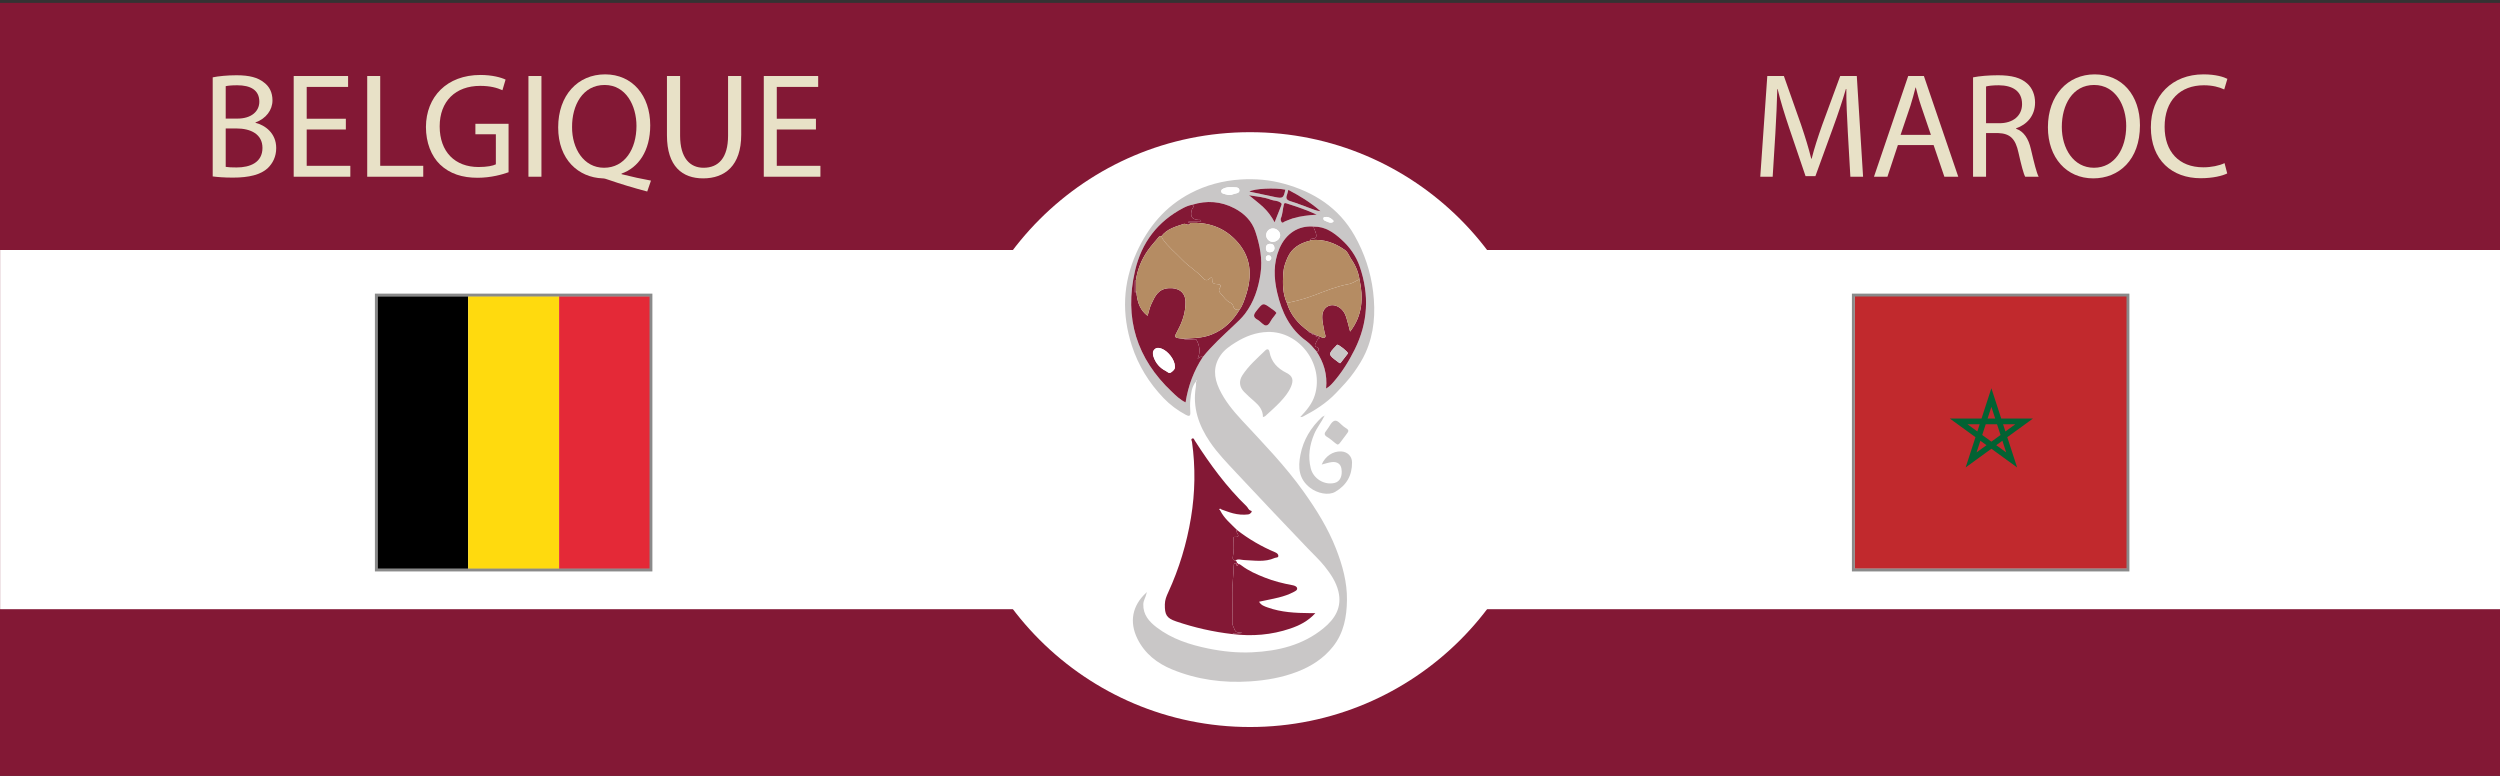 <?xml version="1.0" encoding="utf-8"?>
<!-- Generator: Adobe Illustrator 16.0.0, SVG Export Plug-In . SVG Version: 6.00 Build 0)  -->
<!DOCTYPE svg PUBLIC "-//W3C//DTD SVG 1.1//EN" "http://www.w3.org/Graphics/SVG/1.1/DTD/svg11.dtd">
<svg version="1.1" id="Fond_bleu" xmlns="http://www.w3.org/2000/svg" xmlns:xlink="http://www.w3.org/1999/xlink" x="0px" y="0px"
	 width="870px" height="270px" viewBox="0 0 870 270" enable-background="new 0 0 870 270" xml:space="preserve">
<rect x="0" y="0" width="870" height="270" fill="#333333" stroke="none"/>
<rect y="1" fill="#831835" width="870" height="270"/>
<rect x="0.042" y="87" fill="#FFFFFF" width="869.958" height="125"/>
<circle fill="#FFFFFF" cx="435" cy="149.5" r="103.5"/>
<g>
	<path fill-rule="evenodd" clip-rule="evenodd" fill="#C9C7C7" d="M398.986,206.482c-0.239,1.303-1.082,2.4-1.119,3.797
		c-0.097,3.645,2.022,6.033,4.623,8.021c5.307,4.057,11.514,6.058,17.962,7.38c5.056,1.035,10.18,1.564,15.336,1.317
		c9.012-0.435,17.535-2.464,24.729-8.315c4.076-3.315,6.579-7.357,5.246-12.879c-0.799-3.303-2.669-6.063-4.751-8.678
		c-1.767-2.215-3.854-4.131-5.803-6.178c-8.331-8.748-16.675-17.483-24.909-26.321c-3.239-3.478-6.587-6.896-9.262-10.854
		c-3.901-5.775-6.087-12.023-4.887-19.123c0.101-0.597,0.061-1.218,0.087-1.827c0.078-0.122,0.158-0.241,0.229-0.367
		c0.005-0.009-0.072-0.064-0.112-0.097c-0.055,0.141-0.109,0.282-0.165,0.422c-1.517,1.855-1.725,4.132-1.951,6.368
		c-0.146,1.428-0.093,2.887-0.007,4.324c0.09,1.474-0.505,1.45-1.55,0.896c-2.911-1.547-5.549-3.521-7.795-5.874
		c-4.992-5.226-8.749-11.26-10.998-18.185c-3.569-10.989-3.179-21.728,1.595-32.343c4.043-8.991,10.048-16.146,18.819-20.733
		c5.438-2.845,11.275-4.374,17.473-4.775c5.096-0.33,10.061,0.119,14.92,1.443c10.486,2.857,19.183,8.392,24.657,18.036
		c3.431,6.045,5.641,12.602,6.485,19.56c0.89,7.325,0.413,14.472-2.646,21.308c-1.059,2.368-2.442,4.504-3.93,6.638
		c-1.873,2.687-4.123,5.001-6.339,7.339c-3.304,3.482-7.342,6.036-11.593,8.236c-0.229,0.118-0.538,0.081-0.811,0.116l-0.019-0.02
		c2.13-2.264,4.141-4.559,5.078-7.662c3.227-10.665-5.347-22.234-16.416-21.933c-4.064,0.11-7.783,1.522-11.229,3.679
		c-1.925,1.206-3.774,2.444-5.117,4.356c-2.695,3.842-2.418,7.751-0.528,11.787c1.93,4.123,4.79,7.574,7.841,10.869
		c7.449,8.043,15.121,15.895,21.499,24.857c4.438,6.236,8.484,12.678,11.301,19.877c2.261,5.787,3.889,11.681,3.811,17.868
		c-0.073,5.8-1.085,11.463-4.883,16.226c-3.276,4.109-7.524,6.835-12.355,8.705c-5.301,2.051-10.813,3.008-16.494,3.381
		c-9.379,0.615-18.443-0.594-27.13-4.164c-5.204-2.139-9.485-5.467-12.054-10.663c-2.884-5.833-1.822-11.52,3.003-15.976
		C398.879,206.377,398.932,206.431,398.986,206.482z M458.069,122.175c2.582,3.878,3.92,8.103,3.41,13.038
		c1.146-0.655,1.837-1.424,2.512-2.196c3.001-3.43,5.387-7.267,7.418-11.333c4.69-9.393,5.169-19.068,1.773-28.938
		c-1.256-3.647-3.465-6.758-6.313-9.343c-2.733-2.48-5.696-4.604-9.656-4.54c-5.208-0.501-9.72,2.31-11.984,7.637
		c-2.123,4.995-1.967,10.167-0.762,15.335c1.56,6.69,4.346,12.666,10.144,16.833C455.948,119.629,456.993,120.93,458.069,122.175z
		 M414.918,71.254c-1.101,0.191-2.134,0.598-3.112,1.112c-8.937,4.692-14.52,11.984-16.803,21.801
		c-3.851,16.558,0.547,30.632,12.875,42.24c1.381,1.301,2.78,2.704,4.698,3.627c0.93-5.811,2.877-11.05,6.026-15.821
		c3.182-3.964,6.954-7.35,10.626-10.836c1.404-1.332,2.855-2.628,4.035-4.183c3.123-4.123,4.64-8.83,5.397-13.908
		c0.761-5.101-0.215-9.936-1.785-14.686c-1.227-3.708-3.89-6.343-7.307-8.121C424.884,70.041,419.968,69.68,414.918,71.254z
		 M434.646,67.946c1.685,1.427,3.423,2.679,4.983,4.161c1.547,1.468,2.82,3.145,3.933,5.244c0.867-2.187,1.602-4.072,2.365-5.944
		c0.213-0.521,0.04-0.647-0.419-0.965c-0.99-0.686-2.155-0.531-3.142-0.91C439.865,68.573,437.244,68.387,434.646,67.946z
		 M458.229,74.703c-3.448-1.632-7.038-2.814-10.64-3.965c-0.635-0.203-0.705,0.065-0.834,0.569
		c-0.395,1.542-0.365,3.171-1.026,4.669c-0.156,0.354,0.021,1.032,0.291,1.354c0.367,0.436,0.762-0.144,1.14-0.284
		c0.879-0.324,1.729-0.735,2.621-1.014C452.518,75.178,455.353,74.914,458.229,74.703z M444.204,108.92
		c-0.417-0.665-1.062-1.006-1.63-1.425c-3.104-2.292-3.029-2.226-5.437,0.818c-1.107,1.4-0.969,2.152,0.535,2.988
		c1.056,0.588,2.021,2.035,2.95,1.973c1.092-0.074,1.565-1.81,2.401-2.749C443.46,110.036,443.807,109.468,444.204,108.92z
		 M448.329,66.077c-0.183,0.694-0.275,1.241-0.47,1.748c-0.474,1.232-0.078,1.803,1.201,2.189c2.265,0.685,4.463,1.59,6.694,2.391
		c1.091,0.392,2.146,0.924,3.782,1.1C455.944,70.312,452.235,68.128,448.329,66.077z M447.293,65.997
		c-3.598-0.713-10.865-0.405-12.524,0.679c3.076,0.653,5.954,1.283,8.839,1.873C446.454,69.13,446.684,68.957,447.293,65.997z
		 M442.938,84.175c1.361-0.029,2.541-1.096,2.56-2.316c0.017-1.278-1.257-2.423-2.632-2.365c-1.235,0.052-2.267,1.148-2.24,2.38
		C440.651,83.104,441.751,84.199,442.938,84.175z M428.18,65.146c-0.567-0.055-1.544,0.068-2.456,0.502
		c-0.394,0.187-0.806,0.46-0.75,0.975c0.044,0.417,0.404,0.691,0.768,0.784c1.05,0.27,2.111,0.734,3.206,0.242
		c0.889-0.398,2.53-0.26,2.354-1.536C431.141,64.941,429.636,65.212,428.18,65.146z M443.529,86.324
		c-0.061-0.888-0.519-1.447-1.44-1.471c-0.998-0.025-1.558,0.519-1.548,1.527c0.007,0.829,0.457,1.414,1.304,1.407
		C442.736,87.78,443.46,87.402,443.529,86.324z M461.569,75.496c-0.351,0.076-0.928-0.143-1.024,0.47
		c-0.081,0.504,0.334,0.795,0.763,0.945c0.802,0.282,1.563,0.878,2.487,0.414c0.222-0.111,0.354-0.391,0.216-0.543
		C463.379,76.072,462.62,75.553,461.569,75.496z M442.426,89.796c-0.152-0.51-0.341-0.952-0.969-0.935
		c-0.582,0.017-0.922,0.312-0.943,0.898c-0.022,0.556,0.225,1.009,0.81,1.025C441.938,90.801,442.286,90.373,442.426,89.796z"/>
	<path fill-rule="evenodd" clip-rule="evenodd" fill="#831835" d="M428.875,220.659c-6.688-0.757-13.211-2.248-19.585-4.411
		c-3.367-1.144-3.977-2.354-3.922-5.926c0.025-1.604,0.566-2.854,1.172-4.173c3.813-8.298,6.427-16.968,7.915-25.964
		c1.45-8.777,1.602-17.592,0.358-26.418c-0.056-0.388-0.495-0.911,0.1-1.164c0.558-0.239,0.659,0.395,0.861,0.709
		c5.271,8.228,11.007,16.09,18.063,22.91c0.499,0.482,0.647,1.307,1.456,1.49c0.285,0.063,0.374,0.348,0.251,0.498
		c-0.302,0.37-0.62,0.741-1.172,0.807c-1.786,0.212-3.556,0.06-5.278-0.381c-1.389-0.355-2.726-0.904-4.086-1.367
		c-0.204-0.18-0.428-0.309-0.666-0.094c-0.024,0.021,0.181,0.295,0.28,0.451c1.362,2.773,3.743,4.672,5.848,6.806
		c-0.199,0.157-0.199,0.351-0.139,0.582c0.199,0.774,1.579,2.007-0.724,1.837c-0.397-0.029-0.389,0.449-0.373,0.781
		c0.101,2.112,0.229,4.22-0.232,6.32c-0.124,0.563,0.196,1.07,0.91,1.099c0.453,0.099,0.398,0.565,0.607,0.841
		c-0.389,0.264-1.148-0.118-1.16,0.822c-0.038,3.287-0.596,6.546-0.509,9.847c0.079,3.036,0.009,6.075,0.021,9.114
		c0.004,0.764-0.124,1.543,0.273,2.272c0.341,0.626,0.478,1.475,0.982,1.868c0.472,0.365,1.308,0.262,2.202,0.396
		C431.043,220.605,429.886,220,428.875,220.659z"/>
	<path fill-rule="evenodd" clip-rule="evenodd" fill="#831835" d="M428.875,220.659c1.011-0.659,2.168-0.054,3.455-0.446
		c-0.895-0.135-1.73-0.031-2.202-0.396c-0.505-0.394-0.642-1.242-0.982-1.868c-0.397-0.729-0.27-1.509-0.273-2.272
		c-0.013-3.039,0.058-6.078-0.021-9.114c-0.087-3.301,0.471-6.56,0.509-9.847c0.012-0.94,0.771-0.559,1.16-0.822l0.015,0.02
		c-0.194,0.311-0.575,0.689-0.033,0.928c0.328,0.146,0.325-0.319,0.409-0.555c0.423-0.039,0.728,0.193,1.039,0.434
		c2.483,1.907,5.314,3.141,8.204,4.279c3.117,1.23,6.348,2.043,9.63,2.65c0.711,0.131,1.434,0.4,1.594,0.97
		c0.209,0.745-0.628,1.089-1.194,1.392c-3.319,1.773-7.007,2.308-10.621,3.09c-0.426,0.092-0.854,0.182-1.41,0.299
		c0.711,1.244,1.877,1.595,2.979,1.99c4.755,1.71,9.715,1.938,14.697,1.977c0.526,0.004,1.053,0,1.913,0
		c-2.559,2.82-5.566,4.295-8.736,5.375C442.463,220.965,435.728,221.506,428.875,220.659z"/>
	<path fill-rule="evenodd" clip-rule="evenodd" fill="#C9C7C7" d="M439.504,145.107c0.005-2.384-1.332-4.012-3.026-5.469
		c-1.207-1.041-2.402-2.104-3.514-3.244c-1.667-1.708-1.907-3.777-0.63-5.769c2.146-3.343,5.148-5.92,7.965-8.656
		c0.724-0.702,1.313-0.477,1.489,0.5c0.631,3.513,2.783,5.728,5.881,7.28c2.196,1.101,2.579,2.502,1.597,4.823
		c-0.855,2.022-2.254,3.692-3.718,5.264c-1.645,1.766-3.492,3.346-5.268,4.987c-0.186,0.172-0.491,0.215-0.742,0.316
		L439.504,145.107z"/>
	<path fill-rule="evenodd" clip-rule="evenodd" fill="#C9C7C7" d="M460.872,144.822c-1.039,2.134-2.577,3.977-3.512,6.184
		c-1.64,3.879-2.24,7.834-1.216,11.963c0.899,3.623,4.749,5.963,8.322,5.088c1.867-0.459,2.79-2.426,2.349-5.006
		c-0.269-1.57-1.463-2.455-3.326-2.238c-1.176,0.137-2.318,0.549-3.54,0.852c1.207-2.891,3.909-4.691,6.745-4.569
		c2.188,0.095,3.795,1.627,3.817,3.808c0.049,4.537-1.93,7.986-5.85,10.253c-2.383,1.378-6.233,0.507-8.697-1.373
		c-4.013-3.06-4.281-7.057-3.422-11.489c1.017-5.253,3.672-9.561,7.533-13.179c0.188-0.178,0.484-0.24,0.73-0.356
		C460.808,144.759,460.872,144.822,460.872,144.822z"/>
	<path fill-rule="evenodd" clip-rule="evenodd" fill="#831835" d="M429.912,195.052c-0.714-0.028-1.034-0.536-0.91-1.099
		c0.462-2.101,0.333-4.208,0.232-6.32c-0.016-0.332-0.024-0.811,0.373-0.781c2.303,0.17,0.923-1.063,0.724-1.837
		c-0.061-0.231-0.061-0.425,0.139-0.582c4.084,3.181,8.522,5.757,13.289,7.765c0.626,0.264,1.126,0.685,1.107,1.269
		c-0.024,0.669-0.799,0.493-1.262,0.7c-3.503,1.567-7.128,0.85-10.727,0.724C431.89,194.855,430.864,194.357,429.912,195.052z"/>
	<path fill-rule="evenodd" clip-rule="evenodd" fill="#C9C7C7" d="M465.404,154.706c-0.202-0.136-0.48-0.305-0.738-0.503
		c-0.915-0.703-1.759-1.525-2.749-2.096c-1.246-0.717-1.087-1.386-0.3-2.324c0.95-1.131,1.605-2.95,2.769-3.341
		c1.146-0.386,2.265,1.4,3.444,2.164c1.788,1.159,1.759,1.196,0.448,2.903c-0.636,0.83-1.243,1.682-1.889,2.502
		C466.161,154.303,465.958,154.668,465.404,154.706z"/>
	<path fill-rule="evenodd" clip-rule="evenodd" fill="#A51F45" d="M430.91,196.285c-0.084,0.235-0.081,0.7-0.409,0.555
		c-0.542-0.238-0.161-0.617,0.033-0.928C430.707,195.988,430.941,196.003,430.91,196.285z"/>
	<path fill-rule="evenodd" clip-rule="evenodd" fill="#C9C7C7" d="M461.166,144.455c0.053-0.045,0.104-0.089,0.157-0.133
		c-0.01,0.031-0.009,0.076-0.03,0.092c-0.033,0.024-0.081,0.029-0.124,0.043L461.166,144.455z"/>
	<path fill-rule="evenodd" clip-rule="evenodd" fill="#C9C7C7" d="M461.169,144.457c-0.099,0.121-0.199,0.243-0.298,0.364
		c0.001,0.001-0.063-0.063-0.064-0.063c0.12-0.102,0.24-0.202,0.36-0.303C461.166,144.455,461.169,144.457,461.169,144.457z"/>
	<path fill-rule="evenodd" clip-rule="evenodd" fill="#C9C7C7" d="M439.538,145.141c-0.054,0.046-0.109,0.09-0.164,0.135
		c0.044-0.057,0.087-0.111,0.13-0.168L439.538,145.141z"/>
	<path fill-rule="evenodd" clip-rule="evenodd" fill="#C9C7C7" d="M398.827,206.322c0.072-0.055,0.185-0.174,0.21-0.157
		c0.197,0.128,0.047,0.222-0.051,0.316C398.932,206.431,398.879,206.377,398.827,206.322z"/>
	<path fill-rule="evenodd" clip-rule="evenodd" fill="#C9C7C7" d="M452.52,145.135c-0.055,0.05-0.11,0.102-0.164,0.151
		c0.048-0.058,0.097-0.114,0.146-0.171L452.52,145.135z"/>
	<path fill-rule="evenodd" clip-rule="evenodd" fill="#831835" d="M418.602,124.213c-3.149,4.771-5.097,10.011-6.026,15.821
		c-1.918-0.923-3.316-2.326-4.698-3.627c-12.328-11.608-16.726-25.683-12.875-42.24c2.284-9.817,7.867-17.109,16.803-21.801
		c0.979-0.514,2.012-0.921,3.112-1.112c0.933,0.617,0.006,1.171-0.139,1.662c-0.707,2.372-0.022,3.484,2.352,3.619
		c0.321,0.019,0.834-0.197,0.849,0.634c-0.773,0-1.539,0-2.303,0c-0.703,0-1.405,0-2.108,0c0.008,0.098,0.016,0.197,0.023,0.296
		c0.216,0.035,0.435,0.069,0.652,0.104c-0.571,1.34-1.545,0.1-2.313,0.356c-2.84,0.947-5.764,1.711-7.73,4.242
		c-0.308,0.082-0.667-0.034-0.916,0.271c-1.278,1.563-2.665,3.049-3.822,4.697c-2.271,3.23-3.714,6.822-4.221,10.762
		c-0.077-0.111-0.155-0.221-0.231-0.333c-0.03,0.034-0.087,0.067-0.087,0.101c-0.003,1.361-0.003,2.721-0.003,4.082
		c0.076-0.002,0.153-0.004,0.229-0.005c0.028-0.212,0.058-0.424,0.086-0.636c0.351,0.483,0.267,1.061,0.342,1.603
		c0.389,2.809,1.303,5.331,3.778,7.196c0.465-1.504,0.729-2.888,1.311-4.122c1.242-2.632,2.338-5.251,6.072-5.493
		c3.28-0.212,5.715,1.31,5.813,4.657c0.105,3.631-1.041,6.977-2.751,10.12c-1.284,2.364-1.266,2.486,1.455,2.751
		c0.109,0.01,0.22,0.033,0.329,0.049c1.708,0.649,3.496,0.049,4.708,0.266c1.293,2.265,1.508,4.468,0.476,6.696
		C417.776,124.087,417.798,124.079,418.602,124.213z M408.852,127.475c-0.004-2.181-2.263-5.197-4.475-6.08
		c-0.852-0.34-1.74-0.564-2.509,0.11c-0.817,0.718-0.766,1.675-0.448,2.614c0.762,2.254,2.188,3.928,4.337,5.005
		c0.603,0.303,1.036,1.019,1.846,0.41C408.337,128.981,409,128.415,408.852,127.475z"/>
	<path fill-rule="evenodd" clip-rule="evenodd" fill="#831835" d="M414.244,77.569c-0.218-0.035-0.437-0.069-0.652-0.104
		c-0.008-0.099-0.016-0.198-0.023-0.296c0.703,0,1.405,0,2.108,0c0.764,0,1.529,0,2.303,0c-0.015-0.831-0.527-0.615-0.849-0.634
		c-2.374-0.135-3.059-1.248-2.352-3.619c0.145-0.491,1.071-1.045,0.139-1.662c5.05-1.574,9.966-1.213,14.65,1.225
		c3.417,1.778,6.08,4.413,7.307,8.121c1.57,4.75,2.546,9.585,1.785,14.686c-0.758,5.078-2.274,9.785-5.397,13.908
		c-1.18,1.555-2.631,2.851-4.035,4.183c-3.672,3.486-7.444,6.872-10.626,10.836c-0.804-0.134-0.825-0.125-1.833,0.615
		c1.032-2.229,0.817-4.432-0.476-6.696c-1.212-0.217-3,0.384-4.708-0.266c0.713-0.038,1.426-0.082,2.139-0.111
		c2.708-0.112,5.332-0.31,7.953-1.357c4.332-1.731,7.324-4.747,9.671-8.597c1-1.358,1.516-2.958,2.054-4.507
		c2.538-7.319,2.146-14.176-3.622-19.984C425.511,79.01,420.232,77.292,414.244,77.569z"/>
	<path fill-rule="evenodd" clip-rule="evenodd" fill="#831835" d="M457.214,78.863c3.96-0.064,6.923,2.059,9.656,4.54
		c2.848,2.584,5.057,5.696,6.313,9.343c3.396,9.87,2.917,19.546-1.773,28.938c-2.031,4.066-4.417,7.903-7.418,11.333
		c-0.675,0.772-1.366,1.541-2.512,2.196c0.51-4.935-0.828-9.16-3.41-13.038c0.272-0.022,0.694,0.343,0.754-0.231
		c0.043-0.417,0.127-0.934-0.443-1.101c-1.11-0.326-0.764-0.979-0.399-1.644c0.326-0.593,0.493-1.307,1.278-1.52
		c-0.502-0.637-1.53-0.33-1.738-1.224c0.568,0.215,1.132,0.443,1.706,0.641c0.611,0.211,1.331,0.746,1.853,0.318
		c0.466-0.384-0.035-1.123-0.128-1.702c-0.314-1.951-0.921-3.847-0.798-5.876c0.177-2.923,2.803-4.491,5.418-3.14
		c1.522,0.787,2.41,2.112,2.914,3.68c0.493,1.54,0.851,3.123,1.354,5.009c4.381-5.673,4.645-11.771,3.263-18.173
		c-0.4-2.559-1.406-4.921-2.863-6.997c-0.745-1.061-1.054-2.399-2.228-3.224c-3.555-2.502-7.407-3.853-11.795-3.428
		c-0.128-0.075-0.255-0.148-0.384-0.223c0.071-0.052,0.135-0.127,0.215-0.153c0.69-0.229,1.742-0.032,1.976-0.78
		c0.195-0.63-0.144-1.486-0.409-2.18C457.439,79.774,457.109,79.392,457.214,78.863z M469.079,122.986
		c0.062-0.571-3.324-3.197-3.737-3.019c-0.14,0.06-0.229,0.233-0.344,0.351c-2.861,2.929-2.851,3.081,0.417,5.481
		c0.178,0.131,0.351,0.269,0.526,0.4c0.18,0.134,0.417,0.295,0.579,0.092C467.412,125.173,468.273,124.032,469.079,122.986z"/>
	<path fill-rule="evenodd" clip-rule="evenodd" fill="#831835" d="M457.214,78.863c-0.104,0.529,0.226,0.912,0.399,1.363
		c0.266,0.694,0.604,1.549,0.409,2.18c-0.233,0.748-1.285,0.551-1.976,0.78c-0.08,0.026-0.144,0.101-0.215,0.153
		c0.129,0.075,0.256,0.148,0.383,0.222c-0.237,0.285-0.588,0.248-0.9,0.337c-3.117,0.897-5.717,2.456-7.143,5.551
		c-0.824,1.791-1.47,3.604-1.593,5.605c-0.221,3.547-0.249,7.052,1.267,10.379c1.252,4.136,3.908,7.208,7.341,9.692
		c0.174,0.479,0.501,0.722,1.022,0.671l-0.024-0.019c0.117,0.12,0.232,0.24,0.351,0.36l-0.021-0.023
		c0.216,0.47,0.633,0.37,1.018,0.359l-0.011-0.018c0.208,0.894,1.236,0.587,1.738,1.224c-0.785,0.213-0.952,0.927-1.278,1.52
		c-0.364,0.665-0.711,1.318,0.399,1.644c0.57,0.167,0.486,0.684,0.443,1.101c-0.06,0.575-0.481,0.209-0.754,0.231
		c-1.076-1.245-2.121-2.545-3.458-3.506c-5.798-4.167-8.584-10.143-10.144-16.833c-1.205-5.168-1.361-10.34,0.762-15.335
		C447.494,81.173,452.006,78.362,457.214,78.863z"/>
	<path fill-rule="evenodd" clip-rule="evenodd" fill="#831835" d="M434.646,67.946c2.599,0.441,5.22,0.627,7.721,1.585
		c0.986,0.379,2.151,0.224,3.142,0.91c0.459,0.318,0.632,0.444,0.419,0.965c-0.764,1.872-1.498,3.757-2.365,5.944
		c-1.112-2.099-2.386-3.775-3.933-5.244C438.068,70.625,436.33,69.374,434.646,67.946z"/>
	<path fill-rule="evenodd" clip-rule="evenodd" fill="#831835" d="M458.229,74.703c-2.877,0.211-5.712,0.475-8.448,1.329
		c-0.892,0.278-1.742,0.69-2.621,1.014c-0.378,0.14-0.772,0.72-1.14,0.284c-0.27-0.322-0.447-1-0.291-1.354
		c0.661-1.498,0.632-3.126,1.026-4.669c0.129-0.504,0.199-0.771,0.834-0.569C451.191,71.889,454.781,73.071,458.229,74.703z"/>
	<path fill-rule="evenodd" clip-rule="evenodd" fill="#831835" d="M444.204,108.92c-0.397,0.548-0.744,1.116-1.18,1.605
		c-0.836,0.939-1.31,2.674-2.401,2.749c-0.929,0.063-1.895-1.385-2.95-1.973c-1.504-0.836-1.643-1.588-0.535-2.988
		c2.407-3.044,2.332-3.11,5.437-0.818C443.143,107.914,443.787,108.255,444.204,108.92z"/>
	<path fill-rule="evenodd" clip-rule="evenodd" fill="#831835" d="M448.329,66.077c3.906,2.052,7.615,4.235,11.208,7.428
		c-1.636-0.176-2.691-0.708-3.782-1.1c-2.231-0.801-4.43-1.706-6.694-2.391c-1.279-0.387-1.675-0.957-1.201-2.189
		C448.054,67.317,448.146,66.771,448.329,66.077z"/>
	<path fill-rule="evenodd" clip-rule="evenodd" fill="#831835" d="M447.293,65.997c-0.609,2.96-0.839,3.134-3.686,2.552
		c-2.885-0.59-5.763-1.22-8.839-1.873C436.428,65.592,443.695,65.284,447.293,65.997z"/>
	<path fill-rule="evenodd" clip-rule="evenodd" fill="#FFFFFF" d="M442.938,84.175c-1.187,0.024-2.286-1.071-2.313-2.301
		c-0.026-1.232,1.005-2.329,2.24-2.38c1.375-0.058,2.648,1.087,2.632,2.365C445.479,83.08,444.299,84.146,442.938,84.175z"/>
	<path fill-rule="evenodd" clip-rule="evenodd" fill="#FFFFFF" d="M428.18,65.146c1.456,0.066,2.961-0.205,3.122,0.967
		c0.176,1.276-1.466,1.137-2.354,1.536c-1.095,0.492-2.156,0.028-3.206-0.242c-0.363-0.093-0.724-0.368-0.768-0.784
		c-0.056-0.515,0.356-0.788,0.75-0.975C426.636,65.215,427.612,65.092,428.18,65.146z"/>
	<path fill-rule="evenodd" clip-rule="evenodd" fill="#FFFFFF" d="M443.529,86.324c-0.069,1.079-0.793,1.456-1.685,1.463
		c-0.847,0.007-1.297-0.578-1.304-1.407c-0.01-1.009,0.55-1.553,1.548-1.527C443.011,84.876,443.469,85.436,443.529,86.324z"/>
	<path fill-rule="evenodd" clip-rule="evenodd" fill="#FFFFFF" d="M461.569,75.496c1.051,0.058,1.81,0.577,2.441,1.286
		c0.138,0.153,0.006,0.433-0.216,0.543c-0.925,0.464-1.686-0.132-2.487-0.414c-0.429-0.15-0.844-0.441-0.763-0.945
		C460.642,75.353,461.219,75.572,461.569,75.496z"/>
	<path fill-rule="evenodd" clip-rule="evenodd" fill="#FFFFFF" d="M442.426,89.796c-0.14,0.577-0.487,1.005-1.103,0.988
		c-0.585-0.016-0.832-0.469-0.81-1.025c0.021-0.586,0.361-0.881,0.943-0.898C442.085,88.844,442.273,89.286,442.426,89.796z"/>
	<path fill-rule="evenodd" clip-rule="evenodd" fill="#FFFFFF" d="M416.189,132.78c0.056-0.141,0.11-0.281,0.165-0.422
		c0.04,0.033,0.117,0.088,0.112,0.097c-0.07,0.126-0.15,0.245-0.229,0.367C416.239,132.821,416.189,132.78,416.189,132.78z"/>
	<path fill-rule="evenodd" clip-rule="evenodd" fill="#FFFFFF" d="M424.622,177.627c-0.1-0.156-0.305-0.43-0.28-0.451
		c0.238-0.215,0.462-0.086,0.666,0.094C424.879,177.389,424.751,177.508,424.622,177.627z"/>
	<path fill-rule="evenodd" clip-rule="evenodd" fill="#B58C63" d="M431.348,107.8c-2.347,3.851-5.339,6.866-9.671,8.597
		c-2.621,1.047-5.245,1.245-7.953,1.357c-0.713,0.03-1.426,0.074-2.139,0.111c-0.109-0.017-0.22-0.039-0.329-0.049
		c-2.721-0.265-2.739-0.387-1.455-2.751c1.71-3.143,2.856-6.488,2.751-10.12c-0.098-3.347-2.532-4.869-5.813-4.657
		c-3.734,0.241-4.831,2.861-6.072,5.493c-0.582,1.233-0.846,2.618-1.311,4.122c-2.476-1.865-3.39-4.387-3.778-7.196
		c-0.075-0.542,0.008-1.12-0.342-1.603c0.002-1.069,0.004-2.139,0.006-3.209c0.506-3.94,1.95-7.532,4.221-10.762
		c1.158-1.648,2.544-3.134,3.822-4.697c0.249-0.305,0.608-0.188,0.917-0.271c0.112,0.309,0.166,0.658,0.345,0.921
		c1.894,2.775,4.541,4.854,6.825,7.265c2.192,2.313,5.033,3.934,7.183,6.324c0.716,0.796,1.448,1.208,2.377,0.278
		c0.474-0.474,0.96-0.51,0.918,0.319c-0.065,1.299,0.59,1.578,1.725,1.604c0.543,0.012,1.693,0.202,1.058,1.097
		c-0.791,1.113-0.232,1.723,0.385,2.426c0.938,1.066,1.742,2.264,3.092,2.92c0.479,0.233,0.915,0.659,1.061,1.226
		C429.472,107.729,430.321,107.905,431.348,107.8z"/>
	<path fill-rule="evenodd" clip-rule="evenodd" fill="#B58C63" d="M431.348,107.8c-1.026,0.104-1.876-0.072-2.18-1.253
		c-0.146-0.566-0.581-0.992-1.061-1.226c-1.35-0.656-2.154-1.854-3.092-2.92c-0.617-0.704-1.176-1.313-0.385-2.426
		c0.636-0.896-0.515-1.085-1.058-1.097c-1.135-0.026-1.79-0.305-1.725-1.604c0.042-0.829-0.444-0.793-0.918-0.319
		c-0.929,0.93-1.661,0.519-2.377-0.278c-2.149-2.39-4.99-4.011-7.183-6.324c-2.284-2.412-4.931-4.49-6.825-7.265
		c-0.179-0.263-0.233-0.612-0.345-0.921c1.965-2.53,4.89-3.295,7.729-4.242c0.769-0.256,1.742,0.984,2.313-0.356
		c5.988-0.276,11.267,1.441,15.535,5.741c5.769,5.808,6.16,12.665,3.622,19.984C432.863,104.843,432.348,106.442,431.348,107.8z"/>
	<path fill-rule="evenodd" clip-rule="evenodd" fill="#FFFFFF" d="M408.852,127.475c0.147,0.94-0.515,1.507-1.25,2.06
		c-0.81,0.609-1.243-0.107-1.846-0.41c-2.149-1.078-3.575-2.751-4.337-5.005c-0.317-0.938-0.369-1.896,0.448-2.614
		c0.769-0.675,1.657-0.45,2.509-0.11C406.589,122.278,408.848,125.294,408.852,127.475z"/>
	<path fill-rule="evenodd" clip-rule="evenodd" fill="#831835" d="M395.242,97.896c-0.002,1.07-0.004,2.14-0.006,3.209
		c-0.028,0.211-0.058,0.423-0.086,0.635c-0.076,0.001-0.153,0.003-0.229,0.005c0-1.361,0-2.721,0.003-4.082
		c0-0.033,0.057-0.066,0.087-0.101C395.086,97.675,395.165,97.786,395.242,97.896z"/>
	<path fill-rule="evenodd" clip-rule="evenodd" fill="#B58C63" d="M447.846,105.432c-1.516-3.328-1.487-6.833-1.267-10.379
		c0.123-2.001,0.769-3.814,1.593-5.605c1.426-3.095,4.025-4.654,7.143-5.551c0.313-0.089,0.663-0.052,0.9-0.337
		c4.389-0.424,8.241,0.927,11.796,3.429c1.174,0.825,1.482,2.163,2.228,3.224c1.457,2.076,2.463,4.438,2.863,6.997
		c-1.292,0.521-2.397,1.411-3.831,1.675c-4.159,0.767-8.053,2.382-11.982,3.882C454.222,103.938,451.059,104.779,447.846,105.432z"
		/>
	<path fill-rule="evenodd" clip-rule="evenodd" fill="#B58C63" d="M447.846,105.432c3.213-0.653,6.376-1.494,9.442-2.664
		c3.93-1.5,7.823-3.115,11.982-3.882c1.434-0.264,2.539-1.155,3.831-1.675c1.382,6.402,1.118,12.5-3.263,18.173
		c-0.503-1.886-0.86-3.469-1.354-5.009c-0.504-1.567-1.392-2.893-2.914-3.68c-2.615-1.351-5.241,0.217-5.418,3.14
		c-0.123,2.03,0.483,3.925,0.798,5.876c0.093,0.579,0.594,1.318,0.128,1.702c-0.521,0.428-1.241-0.107-1.853-0.318
		c-0.574-0.198-1.138-0.426-1.706-0.641l0.011,0.018c-0.277-0.296-0.604-0.453-1.018-0.359c0,0,0.021,0.023,0.021,0.023
		c0.024-0.257-0.158-0.312-0.351-0.36l0.024,0.019c-0.342-0.224-0.682-0.447-1.022-0.671
		C451.754,112.64,449.098,109.568,447.846,105.432z"/>
	<path fill-rule="evenodd" clip-rule="evenodd" fill="#C9C7C7" d="M469.079,122.986c-0.806,1.046-1.667,2.188-2.559,3.305
		c-0.162,0.203-0.399,0.042-0.579-0.092c-0.176-0.131-0.349-0.269-0.526-0.4c-3.268-2.4-3.278-2.552-0.417-5.481
		c0.115-0.118,0.204-0.292,0.344-0.351C465.755,119.789,469.141,122.415,469.079,122.986z"/>
	<path fill-rule="evenodd" clip-rule="evenodd" fill="#831835" d="M455.187,115.124c0.341,0.224,0.681,0.447,1.022,0.671
		C455.688,115.846,455.36,115.603,455.187,115.124z"/>
	<path fill-rule="evenodd" clip-rule="evenodd" fill="#831835" d="M456.514,116.114c0.414-0.094,0.74,0.063,1.018,0.359
		C457.146,116.484,456.729,116.584,456.514,116.114z"/>
	<path fill-rule="evenodd" clip-rule="evenodd" fill="#831835" d="M456.185,115.777c0.192,0.048,0.375,0.103,0.351,0.36
		C456.417,116.017,456.302,115.897,456.185,115.777z"/>
</g>
<path fill="#C1292D" d="M740.578,102.767H645.42v95.159h95.158V102.767z"/>
<path fill="none" stroke="#026233" stroke-width="2" d="M693,138.343l-7.053,21.707l18.461-13.411H681.59l18.461,13.411L693,138.343
	z"/>
<rect x="644.964" y="102.683" fill="none" stroke="#8A8A8A" stroke-miterlimit="10" width="95.568" height="95.678"/>
<g id="Belgique_1_">
	<path d="M131.287,103.059h31.641v94.927h-31.641V103.059z"/>
	<path fill="#FFDA0E" d="M162.928,103.059h31.64v94.927h-31.64V103.059z"/>
	<path fill="#E42937" d="M194.567,103.059h31.642v94.927h-31.642V103.059z"/>
</g>
<rect x="130.964" y="102.683" fill="none" stroke="#8A8A8A" stroke-miterlimit="10" width="95.568" height="95.678"/>
<g>
	<path fill="#E8E1C7" d="M643.047,46.107c-0.26-4.888-0.571-10.765-0.52-15.133h-0.156c-1.195,4.108-2.652,8.477-4.42,13.313
		l-6.188,17.005h-3.432L622.662,44.6c-1.664-4.94-3.067-9.465-4.056-13.625h-0.104c-0.104,4.368-0.363,10.245-0.676,15.497
		L616.891,61.5h-4.316l2.444-35.049h5.772l5.979,16.953c1.456,4.316,2.652,8.164,3.536,11.805h0.156
		c0.884-3.536,2.132-7.385,3.692-11.805l6.24-16.953h5.772l2.184,35.049h-4.42L643.047,46.107z"/>
	<path fill="#E8E1C7" d="M660.466,50.476l-3.64,11.024h-4.681l11.909-35.049h5.46l11.96,35.049h-4.836l-3.744-11.024H660.466z
		 M671.959,46.939l-3.433-10.088c-0.78-2.288-1.3-4.368-1.82-6.396h-0.104c-0.521,2.08-1.093,4.212-1.769,6.344l-3.432,10.141
		H671.959z"/>
	<path fill="#E8E1C7" d="M686.621,26.919c2.289-0.468,5.564-0.729,8.685-0.729c4.837,0,7.956,0.884,10.141,2.86
		c1.769,1.56,2.756,3.952,2.756,6.656c0,4.628-2.912,7.696-6.604,8.944v0.156c2.705,0.936,4.316,3.432,5.148,7.072
		c1.145,4.888,1.977,8.268,2.704,9.62h-4.68c-0.572-0.988-1.353-4.004-2.341-8.372c-1.039-4.836-2.912-6.656-7.02-6.813h-4.265V61.5
		h-4.524V26.919z M691.146,42.883h4.628c4.837,0,7.904-2.652,7.904-6.656c0-4.524-3.275-6.5-8.06-6.552
		c-2.185,0-3.744,0.208-4.473,0.416V42.883z"/>
	<path fill="#E8E1C7" d="M744.706,43.611c0,12.064-7.332,18.461-16.276,18.461c-9.257,0-15.757-7.177-15.757-17.785
		c0-11.128,6.916-18.408,16.276-18.408C738.518,25.879,744.706,33.211,744.706,43.611z M717.509,44.184
		c0,7.488,4.057,14.196,11.181,14.196c7.176,0,11.232-6.604,11.232-14.561c0-6.968-3.641-14.249-11.181-14.249
		C721.253,29.571,717.509,36.487,717.509,44.184z"/>
	<path fill="#E8E1C7" d="M775.073,60.356c-1.664,0.832-4.992,1.664-9.256,1.664c-9.881,0-17.317-6.24-17.317-17.733
		c0-10.972,7.437-18.408,18.305-18.408c4.369,0,7.125,0.936,8.32,1.56l-1.092,3.692c-1.716-0.832-4.16-1.456-7.072-1.456
		c-8.216,0-13.676,5.252-13.676,14.457c0,8.581,4.939,14.092,13.468,14.092c2.757,0,5.564-0.572,7.385-1.456L775.073,60.356z"/>
</g>
<g>
	<path fill="#E8E1C7" d="M74.021,26.919c1.976-0.416,5.096-0.729,8.269-0.729c4.524,0,7.436,0.78,9.62,2.548
		c1.82,1.352,2.912,3.432,2.912,6.188c0,3.38-2.236,6.345-5.928,7.696v0.104c3.328,0.832,7.228,3.588,7.228,8.788
		c0,3.016-1.196,5.304-2.964,7.021c-2.444,2.236-6.396,3.276-12.116,3.276c-3.12,0-5.513-0.208-7.021-0.416V26.919z M78.546,41.271
		h4.108c4.784,0,7.592-2.496,7.592-5.876c0-4.108-3.12-5.72-7.696-5.72c-2.08,0-3.276,0.156-4.004,0.312V41.271z M78.546,58.068
		c0.884,0.156,2.184,0.208,3.796,0.208c4.68,0,8.996-1.716,8.996-6.812c0-4.784-4.108-6.761-9.048-6.761h-3.744V58.068z"/>
	<path fill="#E8E1C7" d="M120.354,45.067h-13.624v12.637h15.185V61.5h-19.709V26.451h18.929v3.796h-14.404v11.076h13.624V45.067z"/>
	<path fill="#E8E1C7" d="M127.789,26.451h4.524v31.253h14.977V61.5h-19.5V26.451z"/>
	<path fill="#E8E1C7" d="M176.981,59.94c-2.028,0.728-6.032,1.924-10.764,1.924c-5.304,0-9.672-1.353-13.104-4.628
		c-3.016-2.912-4.888-7.592-4.888-13.052c0.052-10.453,7.229-18.097,18.98-18.097c4.057,0,7.229,0.884,8.736,1.612l-1.092,3.692
		c-1.872-0.832-4.212-1.508-7.748-1.508c-8.528,0-14.093,5.304-14.093,14.093c0,8.892,5.356,14.145,13.521,14.145
		c2.964,0,4.992-0.416,6.032-0.937V46.731h-7.124v-3.64h11.544V59.94z"/>
	<path fill="#E8E1C7" d="M188.421,26.451V61.5h-4.524V26.451H188.421z"/>
	<path fill="#E8E1C7" d="M225.237,66.648c-4.732-1.248-9.36-2.652-13.417-4.057c-0.728-0.26-1.456-0.52-2.132-0.52
		c-8.32-0.313-15.444-6.448-15.444-17.733c0-11.232,6.864-18.46,16.329-18.46c9.516,0,15.705,7.384,15.705,17.732
		c0,8.996-4.16,14.769-9.984,16.797v0.208c3.484,0.884,7.28,1.716,10.244,2.236L225.237,66.648z M221.493,43.819
		c0-7.021-3.64-14.249-11.076-14.249c-7.645,0-11.389,7.072-11.337,14.665c-0.052,7.437,4.057,14.145,11.129,14.145
		C217.437,58.38,221.493,51.828,221.493,43.819z"/>
	<path fill="#E8E1C7" d="M236.676,26.451v20.749c0,7.853,3.484,11.181,8.165,11.181c5.2,0,8.528-3.432,8.528-11.181V26.451h4.576
		v20.437c0,10.764-5.668,15.185-13.26,15.185c-7.177,0-12.585-4.108-12.585-14.977V26.451H236.676z"/>
	<path fill="#E8E1C7" d="M283.944,45.067h-13.625v12.637h15.185V61.5h-19.708V26.451h18.929v3.796h-14.405v11.076h13.625V45.067z"/>
</g>
</svg>
